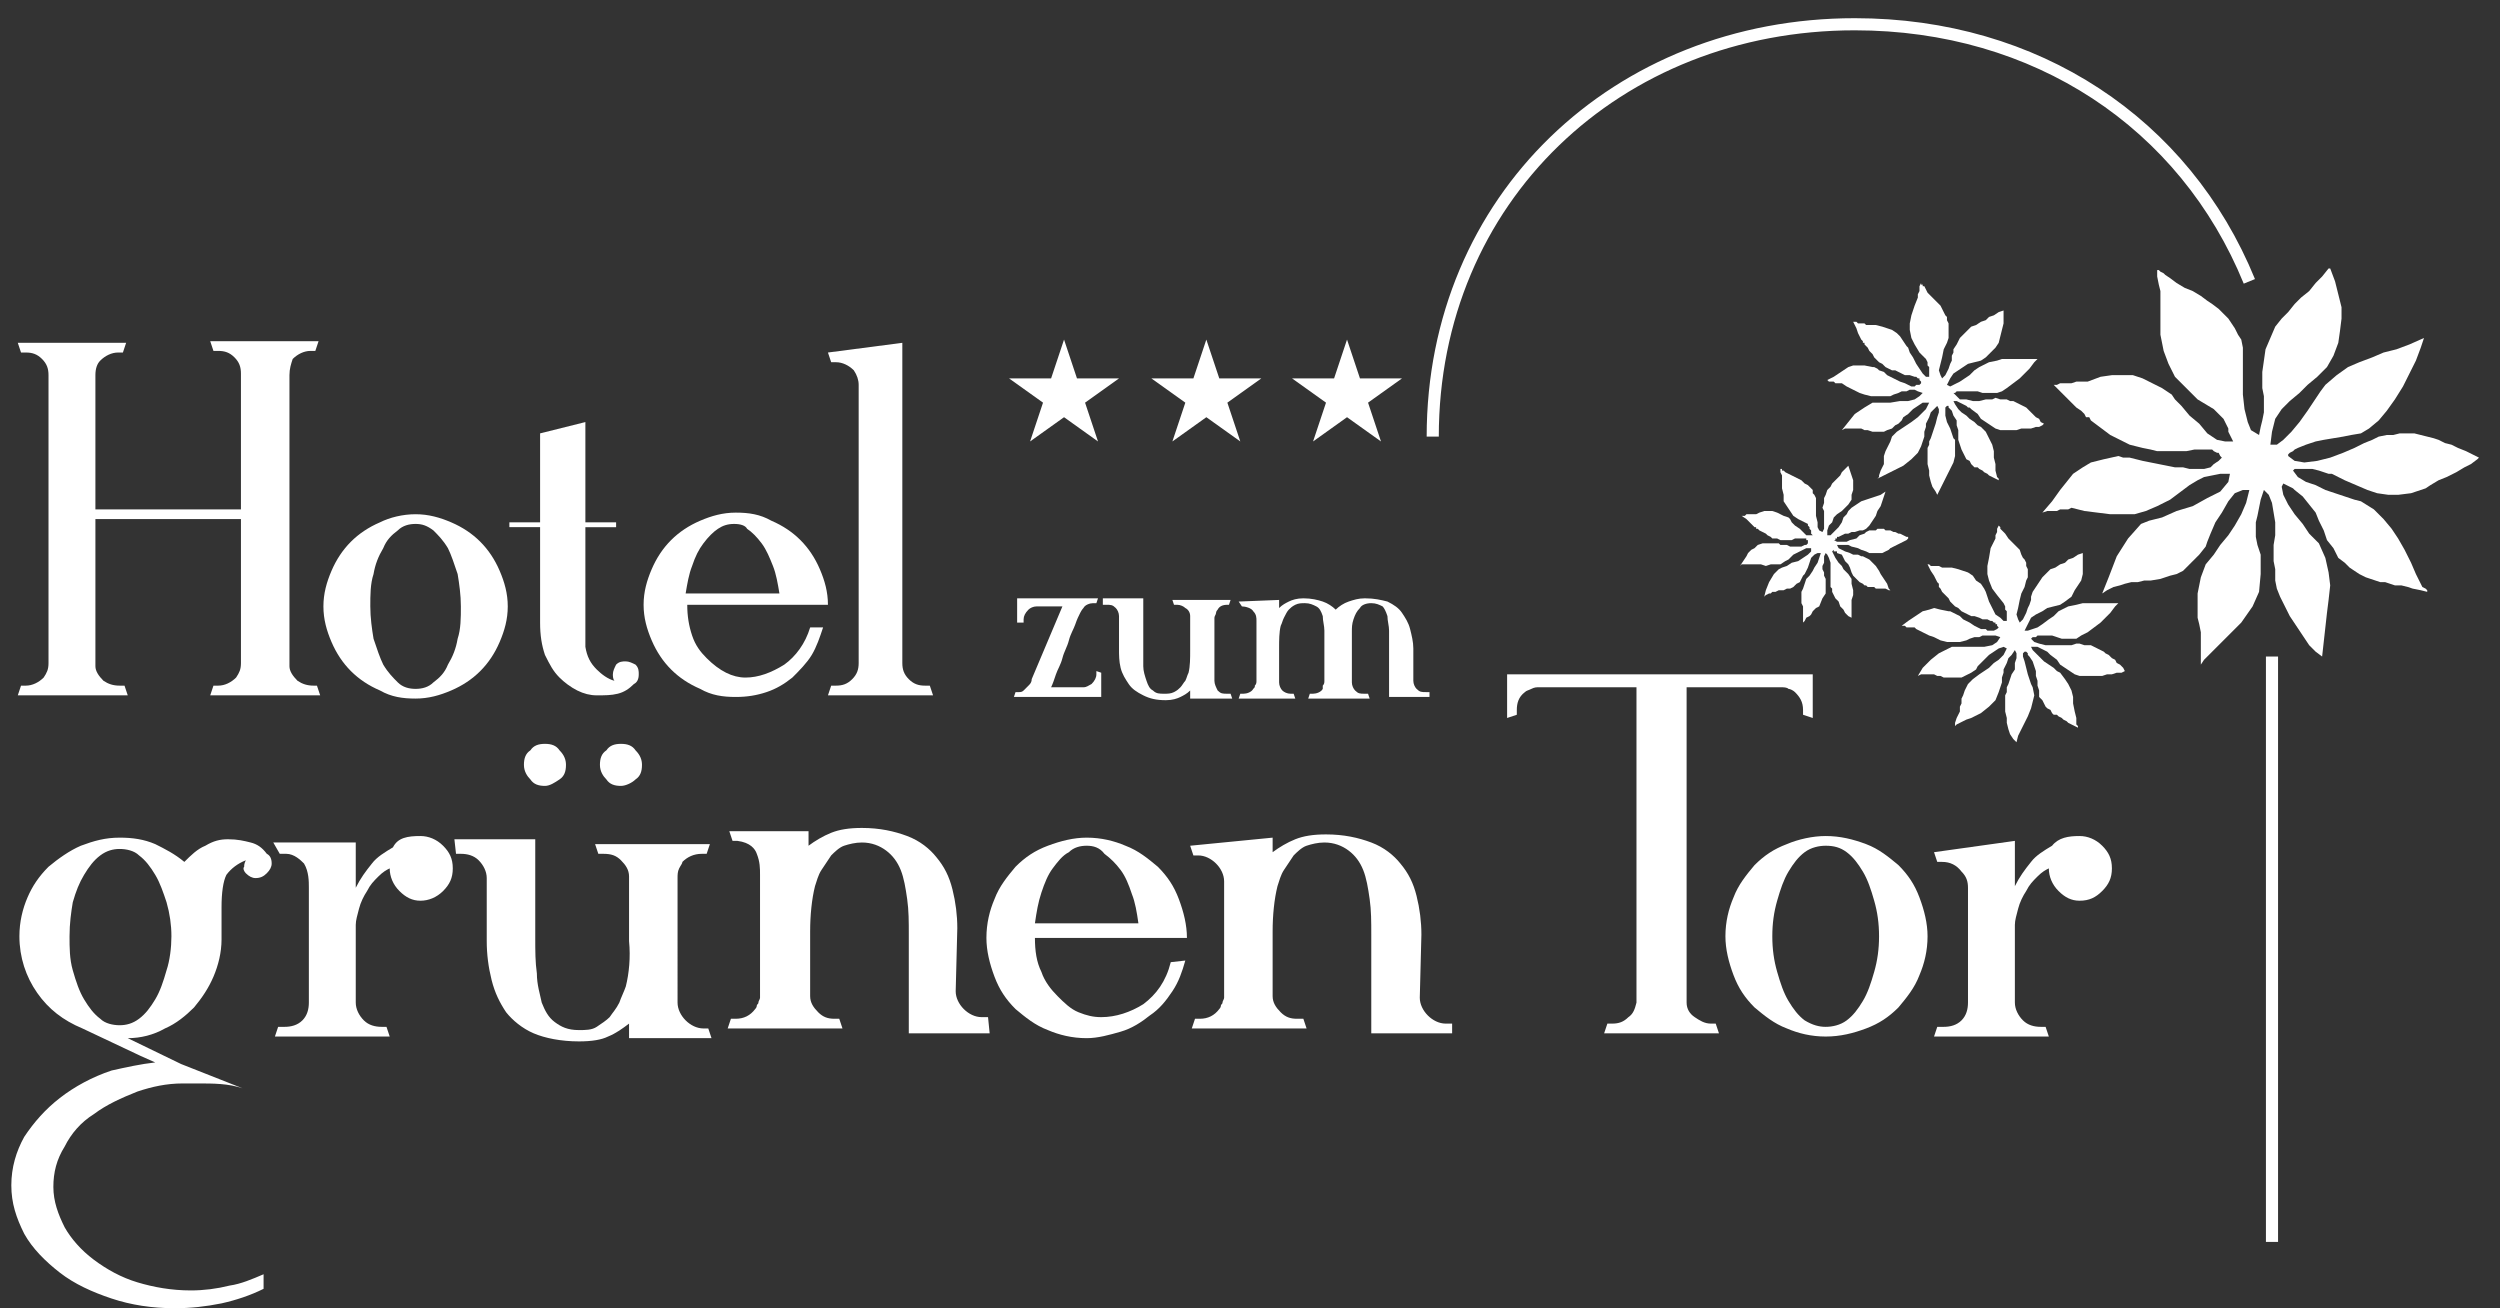 <?xml version="1.0" encoding="utf-8"?>
<!-- Generator: Adobe Illustrator 23.0.2, SVG Export Plug-In . SVG Version: 6.00 Build 0)  -->
<svg version="1.1" id="Ebene_1" xmlns="http://www.w3.org/2000/svg" xmlns:xlink="http://www.w3.org/1999/xlink" x="0px" y="0px"
	 viewBox="0 0 154.6 80.9" style="enable-background:new 0 0 154.6 80.9;" xml:space="preserve">
<rect x="0" y="0" width="154.6" height="80.9" fill="#333333" stroke="none"/>
<style type="text/css">
	.st0{fill:none;stroke:#FFFFFF;stroke-width:0.75;}
	.st1{fill-rule:evenodd;clip-rule:evenodd;fill:#FFFFFF;}
	.st2{fill:#FFFFFF;}
</style>
<g>
	<line class="st0" x1="140.5" y1="40.6" x2="140.5" y2="76.8"/>
	<g>
		<polygon class="st1" points="144.1,16.6 144.4,17.4 144.6,18.2 144.8,19 144.8,19.7 144.7,20.5 144.6,21.2 144.3,22 143.9,22.7 
			143.3,23.3 142.7,23.8 142.2,24.3 141.6,24.8 141.1,25.3 140.7,25.9 140.5,26.7 140.4,27.5 140.8,27.5 141.2,27.2 141.7,26.7 
			142.2,26.1 142.7,25.4 143.1,24.8 143.5,24.2 143.8,23.8 144.5,23.2 145.2,22.7 145.9,22.4 146.7,22.1 147.4,21.8 148.2,21.6 
			149,21.3 149.9,20.9 149.7,21.5 149.4,22.3 149,23.1 148.6,23.9 148.1,24.7 147.6,25.4 147.1,26 146.5,26.5 146,26.8 145.4,26.9 
			144.9,27 144.3,27.1 143.7,27.2 143.2,27.3 142.6,27.5 142.1,27.7 141.9,27.8 141.8,27.9 141.6,28 141.5,28.1 141.5,28.2 
			141.5,28.2 141.5,28.2 141.5,28.2 141.9,28.5 142.5,28.6 143.3,28.5 144.1,28.3 144.9,28 145.6,27.7 146.2,27.4 146.7,27.2 
			147.1,27 147.6,26.9 148,26.9 148.4,26.8 148.9,26.8 149.3,26.8 149.7,26.9 150.1,27 150.5,27.1 150.8,27.2 151.2,27.4 
			151.6,27.5 152,27.7 152.5,27.9 152.9,28.1 153.3,28.3 153.2,28.4 152.8,28.7 152.4,28.9 151.9,29.2 151.3,29.5 150.8,29.7 
			150.3,30 150,30.2 149.1,30.5 148.3,30.6 147.7,30.6 147,30.5 146.4,30.3 145.7,30 145,29.7 144.2,29.3 144,29.3 143.7,29.2 
			143.4,29.1 143,29 142.6,29 142.2,29 141.9,29 141.8,29.1 142.1,29.5 142.6,29.8 143.2,30 143.8,30.3 144.4,30.5 145,30.7 
			145.6,30.9 146,31 146.8,31.5 147.4,32.1 147.9,32.7 148.3,33.3 148.7,34 149.1,34.8 149.4,35.5 149.8,36.3 150,36.4 150.1,36.5 
			150.1,36.6 150.1,36.6 149.7,36.5 149.2,36.4 148.9,36.3 148.5,36.2 148.1,36.2 147.8,36.1 147.5,36 147.2,36 146.9,35.9 
			146.6,35.8 146.3,35.7 145.9,35.5 145.6,35.3 145.3,35.1 145,34.8 144.6,34.5 144.3,33.9 143.9,33.4 143.7,32.8 143.4,32.2 
			143.2,31.7 142.8,31.2 142.4,30.7 141.9,30.3 141.8,30.2 141.6,30.1 141.4,30 141.2,29.9 141.1,30.1 141.2,30.6 141.5,31.2 
			141.9,31.8 142.4,32.4 142.8,33 143.2,33.4 143.4,33.6 143.8,34.5 144,35.4 144.1,36.2 144,37.1 143.9,37.9 143.8,38.8 
			143.7,39.7 143.6,40.6 143.2,40.3 142.8,39.9 142.4,39.3 142,38.7 141.6,38.1 141.3,37.5 141,36.9 140.8,36.4 140.7,35.9 
			140.7,35.6 140.7,35.2 140.6,34.7 140.6,34.3 140.6,33.7 140.7,33.1 140.7,32.3 140.6,31.7 140.5,31.1 140.3,30.6 140,30.3 
			139.8,30.9 139.7,31.4 139.6,31.9 139.5,32.3 139.5,32.7 139.5,33.2 139.6,33.7 139.8,34.3 139.8,35.5 139.7,36.6 139.3,37.5 
			138.6,38.5 138.2,38.9 137.9,39.2 137.6,39.5 137.3,39.8 137,40.1 136.6,40.5 136.3,40.8 136.1,41.1 136.1,40.9 136.1,40.5 
			136.1,40.1 136.1,39.6 136.1,39.1 136,38.6 135.9,38.2 135.9,37.6 135.9,37.2 135.9,36.7 136,36.2 136.1,35.7 136.4,34.9 
			136.9,34.3 137.3,33.7 137.8,33.1 138.2,32.5 138.6,31.8 138.9,31.1 139.1,30.3 138.7,30.3 138.2,30.5 137.8,31 137.4,31.7 
			137,32.3 136.7,33 136.5,33.5 136.4,33.8 136,34.3 135.6,34.7 135.3,35 135,35.3 134.6,35.5 134.2,35.6 133.6,35.8 133,35.9 
			132.6,35.9 132.2,36 131.8,36 131.4,36.1 131.1,36.2 130.7,36.3 130.3,36.5 130,36.7 130.4,35.7 130.9,34.4 131.6,33.3 
			132.4,32.4 132.9,32.2 133.7,32 134.6,31.6 135.6,31.3 136.5,30.8 137.3,30.4 137.8,29.8 137.9,29.3 137.3,29.3 136.8,29.4 
			136.3,29.5 135.9,29.7 135.4,30 135,30.3 134.6,30.6 134.2,30.9 133.4,31.3 132.7,31.6 132,31.8 131.2,31.8 130.5,31.8 
			129.7,31.7 128.9,31.6 128.1,31.4 127.9,31.5 127.7,31.5 127.4,31.5 127.2,31.6 127,31.6 126.8,31.6 126.6,31.6 126.3,31.7 
			126.9,31 127.4,30.3 127.8,29.8 128.2,29.3 128.8,28.9 129.3,28.6 130.1,28.4 131,28.2 131.3,28.3 131.7,28.3 132.1,28.4 
			132.5,28.5 133,28.6 133.5,28.7 134,28.8 134.5,28.9 135,28.9 135.4,29 135.9,29 136.3,29 136.7,28.9 136.9,28.7 137.2,28.5 
			137.4,28.3 137.3,28.2 137.2,28 137.1,28 136.9,27.9 136.8,27.8 136.6,27.8 136.5,27.8 136.3,27.8 135.7,27.8 135.2,27.9 
			134.7,27.9 134.3,27.9 133.8,27.9 133.4,27.9 133,27.8 132.5,27.7 132.1,27.6 131.7,27.5 131.3,27.3 130.9,27.1 130.5,26.9 
			130.1,26.6 129.7,26.3 129.3,26 129.2,25.8 129,25.8 128.9,25.6 128.7,25.4 128.4,25.2 128.1,24.9 127.6,24.4 127,23.8 
			127.2,23.8 127.4,23.7 127.7,23.7 128.1,23.7 128.4,23.6 128.7,23.6 128.9,23.6 129.1,23.6 129.9,23.3 130.6,23.2 131.2,23.2 
			131.9,23.2 132.5,23.4 133.1,23.7 133.7,24 134.3,24.4 134.5,24.7 134.9,25.1 135.4,25.7 136,26.2 136.5,26.8 137.1,27.2 
			137.6,27.3 138.1,27.3 137.9,26.9 137.8,26.7 137.8,26.5 137.7,26.3 137.6,26.1 137.5,25.9 137.2,25.6 136.9,25.3 135.9,24.7 
			135.2,24 134.5,23.3 134.1,22.5 133.8,21.7 133.6,20.7 133.6,19.6 133.6,18.4 133.6,18 133.5,17.6 133.4,17.1 133.4,16.7 
			133.5,16.7 133.5,16.7 133.6,16.8 133.8,16.9 133.9,17 134.2,17.2 134.6,17.5 135.1,17.8 135.6,18 136.1,18.3 136.5,18.6 
			136.8,18.8 137.2,19.1 137.5,19.4 137.8,19.7 138,20 138.2,20.3 138.4,20.7 138.6,21 138.7,21.5 138.7,21.9 138.7,22.6 
			138.7,23.5 138.7,24.4 138.8,25.3 139,26.1 139.2,26.6 139.7,26.9 139.8,26.4 139.9,26 140,25.5 140,25 140,24.5 139.9,24 
			139.9,23.5 139.9,23 140,22.3 140.1,21.6 140.4,20.9 140.7,20.2 141.1,19.7 141.5,19.3 141.9,18.8 142.3,18.4 142.8,18 
			143.2,17.5 143.6,17.1 144,16.6 		"/>
		<polygon class="st1" points="128.8,34.2 128.8,34.6 128.8,35 128.8,35.5 128.7,35.9 128.5,36.2 128.3,36.5 128.1,36.9 127.7,37.2 
			127.4,37.4 127,37.5 126.6,37.6 126.3,37.8 125.9,38 125.6,38.2 125.4,38.6 125.2,39 125.4,39 125.7,38.9 126,38.8 126.3,38.6 
			126.7,38.3 127,38.1 127.3,37.8 127.5,37.7 127.9,37.5 128.4,37.4 128.8,37.3 129.2,37.3 129.6,37.3 130,37.3 130.5,37.3 
			131,37.3 130.8,37.5 130.5,37.9 130.2,38.2 129.9,38.5 129.5,38.8 129.1,39.1 128.7,39.3 128.4,39.5 128.1,39.5 127.8,39.5 
			127.5,39.5 127.2,39.4 126.9,39.3 126.6,39.3 126.3,39.3 126,39.3 125.9,39.4 125.8,39.4 125.7,39.4 125.7,39.4 125.6,39.5 
			125.6,39.5 125.6,39.5 125.6,39.5 125.8,39.7 126.1,39.8 126.5,39.9 126.9,39.9 127.3,39.9 127.7,39.9 128.1,39.9 128.4,39.8 
			128.6,39.8 128.9,39.9 129.1,39.9 129.3,39.9 129.5,40 129.7,40.1 129.9,40.2 130.1,40.3 130.2,40.4 130.4,40.5 130.6,40.7 
			130.8,40.8 130.9,41 131.1,41.1 131.3,41.3 131.4,41.5 131.4,41.5 131.2,41.6 130.9,41.6 130.6,41.7 130.3,41.7 130,41.8 
			129.7,41.8 129.5,41.8 129,41.8 128.6,41.8 128.3,41.7 128,41.5 127.7,41.3 127.4,41.1 127.2,40.8 126.8,40.5 126.7,40.4 
			126.6,40.3 126.4,40.2 126.2,40.1 126,40 125.9,40 125.7,40 125.6,40 125.7,40.2 125.9,40.4 126.2,40.7 126.4,40.9 126.7,41.1 
			127,41.3 127.2,41.5 127.4,41.6 127.7,42 127.9,42.3 128.1,42.7 128.2,43.1 128.2,43.5 128.3,44 128.4,44.4 128.4,44.8 
			128.5,44.9 128.5,45 128.5,45 128.5,45 128.3,44.9 128.1,44.8 127.9,44.7 127.8,44.6 127.6,44.5 127.5,44.4 127.3,44.3 
			127.2,44.2 127,44.2 126.9,44.1 126.8,43.9 126.6,43.8 126.5,43.7 126.4,43.5 126.3,43.3 126.1,43.1 126.1,42.7 126,42.4 
			126,42.1 125.9,41.8 125.9,41.5 125.8,41.2 125.7,40.9 125.5,40.6 125.4,40.5 125.4,40.4 125.3,40.3 125.2,40.3 125.1,40.4 
			125.1,40.6 125.2,40.9 125.3,41.3 125.4,41.7 125.5,42 125.6,42.3 125.7,42.5 125.8,43 125.7,43.4 125.6,43.8 125.4,44.3 
			125.2,44.7 125,45.1 124.8,45.5 124.7,45.9 124.5,45.7 124.3,45.4 124.2,45.1 124.1,44.7 124.1,44.4 124,44 124,43.7 124,43.4 
			124,43.1 124,43 124.1,42.8 124.1,42.5 124.2,42.3 124.3,42 124.4,41.7 124.6,41.4 124.6,41 124.7,40.7 124.7,40.4 124.6,40.2 
			124.4,40.5 124.2,40.7 124.1,41 124,41.2 123.9,41.4 123.9,41.6 123.8,41.9 123.8,42.2 123.6,42.8 123.4,43.3 123,43.7 
			122.5,44.1 122.3,44.2 122.1,44.3 121.9,44.4 121.6,44.5 121.4,44.6 121.2,44.7 121,44.8 120.8,45 120.9,44.9 120.9,44.7 
			121,44.4 121.1,44.2 121.2,44 121.2,43.7 121.3,43.5 121.3,43.2 121.4,43 121.5,42.7 121.6,42.5 121.7,42.3 122,42 122.4,41.7 
			122.7,41.5 123,41.3 123.3,41 123.6,40.8 123.9,40.5 124.1,40.1 123.9,40 123.6,40.1 123.3,40.3 123,40.5 122.7,40.8 122.5,41 
			122.3,41.2 122.2,41.4 121.9,41.6 121.7,41.7 121.5,41.8 121.3,41.9 121,41.9 120.8,41.9 120.5,41.9 120.2,41.9 120,41.8 
			119.8,41.8 119.6,41.7 119.4,41.7 119.2,41.7 119,41.7 118.8,41.7 118.6,41.8 118.9,41.3 119.4,40.8 119.9,40.4 120.5,40.1 
			120.7,40 121.2,40 121.7,40 122.2,40 122.7,40 123.2,39.9 123.5,39.7 123.7,39.4 123.4,39.3 123.2,39.3 122.9,39.3 122.6,39.3 
			122.4,39.4 122.1,39.4 121.8,39.5 121.6,39.6 121.2,39.7 120.7,39.7 120.4,39.7 120,39.6 119.6,39.4 119.3,39.3 118.9,39.1 
			118.5,38.9 118.4,38.8 118.3,38.8 118.1,38.8 118,38.8 117.9,38.8 117.8,38.7 117.7,38.7 117.6,38.7 118,38.4 118.3,38.2 
			118.6,38 118.9,37.8 119.3,37.7 119.6,37.6 120,37.7 120.5,37.8 120.6,37.8 120.8,37.9 121,38 121.2,38.1 121.4,38.3 121.6,38.4 
			121.8,38.5 122.1,38.7 122.3,38.8 122.5,38.9 122.8,38.9 122.9,39 123.1,39 123.3,39 123.5,38.9 123.6,38.8 123.6,38.8 
			123.5,38.7 123.5,38.6 123.4,38.6 123.4,38.5 123.3,38.5 123.2,38.4 123.1,38.4 122.9,38.3 122.6,38.3 122.4,38.2 122.1,38.1 
			121.9,38.1 121.7,38 121.5,37.9 121.3,37.8 121.1,37.6 120.9,37.5 120.8,37.4 120.6,37.2 120.5,37 120.3,36.8 120.1,36.6 
			120,36.4 119.9,36.3 119.9,36.2 119.9,36.1 119.8,36 119.7,35.8 119.6,35.6 119.4,35.3 119.2,34.9 119.3,34.9 119.4,35 119.6,35 
			119.8,35 119.9,35 120.1,35.1 120.2,35.1 120.3,35.1 120.7,35.1 121.1,35.2 121.4,35.3 121.7,35.4 122,35.6 122.2,35.9 
			122.5,36.1 122.7,36.4 122.8,36.6 122.9,36.9 123,37.2 123.2,37.6 123.4,38 123.7,38.2 123.9,38.4 124.1,38.4 124.1,38.3 
			124.1,38.1 124.1,38 124.1,37.9 124.1,37.8 124,37.7 124,37.5 123.9,37.3 123.5,36.8 123.2,36.4 123,35.9 122.9,35.5 122.9,35 
			123,34.5 123.1,33.9 123.4,33.3 123.4,33.1 123.5,32.9 123.5,32.7 123.6,32.5 123.6,32.5 123.6,32.5 123.6,32.5 123.7,32.6 
			123.7,32.7 123.8,32.8 124,33 124.2,33.3 124.4,33.5 124.6,33.7 124.8,33.9 124.9,34 125,34.3 125.1,34.5 125.2,34.6 125.3,34.8 
			125.3,35 125.4,35.2 125.4,35.5 125.4,35.7 125.3,35.9 125.2,36.3 125,36.7 124.9,37.1 124.8,37.6 124.7,38 124.8,38.3 
			124.9,38.5 125.1,38.3 125.2,38.1 125.3,37.9 125.4,37.6 125.5,37.4 125.6,37.1 125.6,36.9 125.7,36.6 125.9,36.3 126.1,36 
			126.3,35.7 126.6,35.4 126.8,35.2 127.1,35.1 127.4,34.9 127.7,34.8 127.9,34.6 128.2,34.5 128.5,34.3 		"/>
		<polygon class="st1" points="123.9,19.2 123.9,19.6 123.9,20 123.8,20.4 123.7,20.8 123.6,21.2 123.4,21.5 123.1,21.8 122.8,22.1 
			122.5,22.3 122.1,22.4 121.7,22.5 121.4,22.7 121.1,22.9 120.8,23.1 120.6,23.4 120.4,23.8 120.6,23.9 120.8,23.8 121.2,23.6 
			121.5,23.4 121.8,23.2 122.1,22.9 122.4,22.7 122.6,22.6 123,22.4 123.5,22.3 123.8,22.2 124.3,22.2 124.7,22.2 125.1,22.2 
			125.5,22.2 126,22.2 125.8,22.4 125.5,22.8 125.2,23.1 124.9,23.4 124.5,23.7 124.1,24 123.8,24.2 123.5,24.3 123.2,24.3 
			122.9,24.3 122.6,24.3 122.3,24.2 122,24.2 121.7,24.2 121.4,24.2 121.1,24.2 121.1,24.2 121,24.2 120.9,24.3 120.8,24.3 
			120.8,24.3 120.8,24.3 120.8,24.3 120.8,24.3 121,24.5 121.2,24.7 121.6,24.7 122,24.8 122.4,24.8 122.8,24.7 123.2,24.7 
			123.4,24.6 123.7,24.7 123.9,24.7 124.1,24.7 124.3,24.8 124.5,24.8 124.7,24.9 124.9,25 125.1,25.1 125.3,25.2 125.4,25.3 
			125.6,25.5 125.7,25.6 125.9,25.8 126.1,25.9 126.2,26.1 126.4,26.2 126.3,26.3 126.1,26.4 125.9,26.4 125.6,26.5 125.3,26.5 
			125,26.5 124.7,26.6 124.5,26.6 124.1,26.6 123.7,26.6 123.4,26.5 123.1,26.3 122.8,26.1 122.5,25.9 122.3,25.6 121.9,25.3 
			121.8,25.2 121.7,25.2 121.6,25.1 121.4,25 121.2,24.9 121,24.8 120.9,24.8 120.8,24.8 120.9,25 121.1,25.3 121.3,25.5 
			121.6,25.7 121.8,25.9 122.1,26.1 122.3,26.3 122.5,26.4 122.8,26.7 123,27.1 123.2,27.5 123.3,27.9 123.3,28.3 123.4,28.7 
			123.4,29.1 123.5,29.5 123.6,29.6 123.6,29.7 123.6,29.7 123.6,29.7 123.4,29.6 123.2,29.5 123,29.4 122.9,29.3 122.7,29.2 
			122.6,29.1 122.4,29 122.3,28.9 122.1,28.9 122,28.8 121.9,28.7 121.8,28.5 121.6,28.4 121.5,28.2 121.4,28 121.3,27.8 
			121.2,27.5 121.1,27.2 121.1,26.9 121.1,26.6 121,26.3 121,26 120.8,25.7 120.7,25.4 120.6,25.3 120.5,25.2 120.5,25.1 
			120.4,25.1 120.3,25.2 120.3,25.4 120.3,25.7 120.4,26.1 120.6,26.5 120.7,26.8 120.8,27.1 120.9,27.2 120.9,27.7 120.9,28.2 
			120.8,28.6 120.6,29 120.4,29.4 120.2,29.8 120,30.2 119.8,30.6 119.7,30.4 119.5,30.1 119.4,29.8 119.3,29.4 119.3,29.1 
			119.2,28.7 119.2,28.4 119.2,28.1 119.2,27.9 119.2,27.7 119.3,27.5 119.3,27.3 119.4,27.1 119.5,26.8 119.6,26.5 119.7,26.2 
			119.8,25.8 119.9,25.5 119.9,25.3 119.8,25.1 119.6,25.3 119.4,25.5 119.3,25.8 119.2,26 119.1,26.2 119.1,26.4 119,26.7 119,27 
			118.8,27.6 118.6,28 118.2,28.4 117.7,28.8 117.5,28.9 117.3,29 117.1,29.1 116.9,29.2 116.7,29.3 116.5,29.4 116.3,29.5 
			116.1,29.6 116.2,29.5 116.2,29.4 116.3,29.1 116.4,28.9 116.5,28.7 116.5,28.4 116.5,28.2 116.6,27.9 116.7,27.7 116.8,27.5 
			116.9,27.3 117,27 117.3,26.7 117.6,26.5 117.9,26.3 118.2,26.1 118.6,25.8 118.8,25.6 119.1,25.3 119.3,24.9 119.1,24.9 
			118.9,24.9 118.6,25.1 118.3,25.3 118,25.6 117.7,25.8 117.6,26 117.4,26.2 117.2,26.3 117,26.5 116.7,26.6 116.5,26.7 
			116.3,26.7 116.1,26.7 115.8,26.7 115.5,26.6 115.3,26.6 115.1,26.5 114.9,26.5 114.7,26.5 114.5,26.5 114.3,26.5 114.1,26.5 
			113.9,26.6 114.3,26.1 114.7,25.6 115.3,25.2 115.8,24.9 116,24.9 116.4,24.9 116.9,24.9 117.5,24.8 118,24.8 118.4,24.7 
			118.7,24.5 118.9,24.3 118.6,24.2 118.4,24.1 118.1,24.1 117.9,24.2 117.6,24.2 117.4,24.3 117.1,24.4 116.9,24.5 116.4,24.5 
			116,24.5 115.7,24.5 115.3,24.4 115,24.3 114.6,24.1 114.2,23.9 113.9,23.7 113.7,23.7 113.7,23.7 113.5,23.7 113.4,23.6 
			113.3,23.6 113.2,23.6 113.1,23.6 113,23.5 113.4,23.3 113.7,23.1 114,22.9 114.3,22.7 114.6,22.6 114.9,22.6 115.3,22.6 
			115.8,22.7 115.9,22.7 116.1,22.8 116.2,22.9 116.5,23 116.7,23.2 116.9,23.3 117.1,23.4 117.3,23.5 117.5,23.6 117.8,23.7 
			118,23.8 118.2,23.9 118.4,23.9 118.5,23.8 118.7,23.8 118.8,23.7 118.8,23.6 118.8,23.6 118.7,23.5 118.7,23.4 118.6,23.4 
			118.5,23.3 118.5,23.3 118.4,23.3 118.1,23.2 117.8,23.2 117.6,23.1 117.4,23 117.2,22.9 117,22.9 116.8,22.8 116.6,22.7 
			116.4,22.5 116.2,22.4 116.1,22.3 115.9,22.1 115.8,21.9 115.6,21.7 115.5,21.5 115.3,21.3 115.3,21.2 115.2,21.2 115.2,21.1 
			115.1,21 115,20.8 114.9,20.6 114.8,20.3 114.6,19.9 114.6,19.9 114.8,19.9 114.9,20 115.1,20 115.3,20 115.4,20.1 115.5,20.1 
			115.6,20.1 116,20.1 116.4,20.2 116.7,20.3 117,20.4 117.3,20.6 117.5,20.8 117.7,21.1 117.9,21.4 118,21.5 118.1,21.8 
			118.3,22.1 118.5,22.5 118.7,22.8 118.9,23.1 119.1,23.3 119.3,23.3 119.3,23.2 119.3,23 119.3,22.9 119.3,22.8 119.3,22.7 
			119.2,22.6 119.2,22.4 119.1,22.2 118.7,21.8 118.4,21.3 118.2,20.9 118.1,20.4 118.1,20 118.2,19.5 118.4,18.9 118.6,18.4 
			118.6,18.2 118.7,18 118.7,17.7 118.8,17.5 118.8,17.5 118.8,17.6 118.9,17.6 118.9,17.7 119,17.7 119.1,17.9 119.2,18.1 
			119.4,18.3 119.6,18.5 119.8,18.7 120,18.9 120.1,19.1 120.2,19.3 120.3,19.5 120.4,19.6 120.4,19.8 120.5,20 120.5,20.2 
			120.5,20.4 120.5,20.7 120.5,20.9 120.4,21.2 120.2,21.6 120.1,22.1 120,22.5 119.9,22.9 120,23.2 120.1,23.4 120.3,23.2 
			120.4,23 120.5,22.8 120.6,22.5 120.7,22.3 120.7,22 120.8,21.8 120.8,21.6 121,21.3 121.2,20.9 121.4,20.7 121.7,20.4 
			121.9,20.2 122.2,20.1 122.5,19.9 122.8,19.8 123,19.6 123.3,19.5 123.6,19.3 		"/>
		<polygon class="st1" points="114.3,28.8 114.4,29.1 114.5,29.4 114.6,29.7 114.6,30 114.6,30.3 114.5,30.6 114.5,30.9 114.3,31.2 
			114.1,31.4 113.9,31.6 113.6,31.8 113.4,32 113.3,32.3 113.1,32.5 113,32.8 113,33.1 113.2,33.1 113.3,33 113.5,32.8 113.7,32.6 
			113.9,32.3 114,32 114.2,31.8 114.3,31.6 114.5,31.4 114.8,31.2 115.1,31 115.4,30.9 115.7,30.8 116,30.7 116.3,30.6 116.6,30.4 
			116.5,30.7 116.4,31 116.3,31.3 116.1,31.6 116,31.9 115.8,32.2 115.6,32.5 115.4,32.7 115.2,32.8 115,32.8 114.7,32.9 
			114.5,32.9 114.3,33 114.1,33 113.9,33.1 113.7,33.2 113.6,33.2 113.6,33.3 113.5,33.3 113.5,33.4 113.4,33.4 113.4,33.4 
			113.4,33.4 113.4,33.4 113.6,33.5 113.9,33.5 114.2,33.5 114.4,33.4 114.8,33.3 115,33.1 115.3,33 115.4,32.9 115.6,32.8 
			115.8,32.8 116,32.8 116.1,32.7 116.3,32.7 116.5,32.7 116.6,32.8 116.8,32.8 116.9,32.8 117.1,32.9 117.2,32.9 117.4,33 
			117.5,33 117.7,33.1 117.9,33.2 118,33.2 118,33.3 117.9,33.4 117.7,33.5 117.5,33.6 117.3,33.7 117.1,33.8 116.9,33.9 116.8,34 
			116.4,34.2 116.1,34.2 115.9,34.2 115.6,34.2 115.4,34.1 115.1,34 114.9,33.9 114.5,33.8 114.5,33.8 114.3,33.7 114.2,33.7 
			114,33.7 113.9,33.7 113.7,33.7 113.6,33.7 113.6,33.7 113.7,33.9 113.9,34 114.1,34.1 114.4,34.2 114.6,34.3 114.9,34.3 
			115.1,34.4 115.2,34.4 115.6,34.6 115.8,34.8 116,35 116.2,35.3 116.3,35.5 116.5,35.8 116.7,36.1 116.8,36.4 116.9,36.5 
			116.9,36.5 116.9,36.5 116.9,36.5 116.8,36.5 116.6,36.4 116.4,36.4 116.3,36.4 116.2,36.4 116,36.4 115.9,36.3 115.8,36.3 
			115.7,36.3 115.5,36.3 115.4,36.2 115.3,36.2 115.2,36.1 115,36 114.9,35.9 114.8,35.8 114.6,35.6 114.5,35.4 114.4,35.1 
			114.3,34.9 114.1,34.7 114,34.5 113.9,34.3 113.6,34.2 113.6,34.1 113.5,34.1 113.4,34.1 113.4,34 113.3,34.1 113.4,34.3 
			113.5,34.5 113.7,34.8 113.9,35 114,35.2 114.2,35.4 114.3,35.5 114.5,35.8 114.5,36.1 114.6,36.5 114.6,36.8 114.5,37.1 
			114.5,37.5 114.5,37.8 114.5,38.2 114.3,38.1 114.1,37.9 114,37.7 113.8,37.5 113.7,37.2 113.5,37 113.4,36.8 113.3,36.6 
			113.3,36.4 113.2,36.3 113.2,36.1 113.2,35.9 113.2,35.8 113.2,35.5 113.2,35.3 113.2,35 113.2,34.8 113.1,34.5 113,34.3 
			112.9,34.2 112.8,34.4 112.8,34.6 112.8,34.8 112.7,35 112.7,35.2 112.8,35.4 112.8,35.6 112.9,35.8 112.9,36.3 112.9,36.7 
			112.7,37 112.5,37.5 112.3,37.6 112.2,37.7 112.1,37.8 112,38 111.9,38.1 111.7,38.2 111.6,38.4 111.5,38.5 111.5,38.4 
			111.5,38.3 111.5,38.1 111.5,37.9 111.5,37.7 111.5,37.5 111.4,37.3 111.4,37.1 111.4,37 111.4,36.8 111.4,36.6 111.5,36.4 
			111.6,36.1 111.7,35.8 111.9,35.6 112.1,35.3 112.2,35.1 112.4,34.8 112.5,34.5 112.6,34.2 112.4,34.2 112.2,34.3 112,34.5 
			111.9,34.8 111.8,35.1 111.7,35.3 111.6,35.5 111.5,35.6 111.4,35.8 111.3,36 111.1,36.1 111,36.2 110.9,36.3 110.7,36.4 
			110.5,36.4 110.3,36.5 110.1,36.5 110,36.5 109.8,36.6 109.6,36.6 109.5,36.7 109.4,36.7 109.2,36.8 109.1,36.9 109.2,36.5 
			109.4,36 109.7,35.5 110,35.2 110.2,35.1 110.5,35 110.8,34.8 111.2,34.7 111.5,34.5 111.8,34.3 112,34.1 112,33.9 111.8,33.9 
			111.7,33.9 111.5,34 111.3,34.1 111.1,34.2 110.9,34.3 110.8,34.4 110.6,34.6 110.4,34.7 110.1,34.9 109.8,34.9 109.5,34.9 
			109.2,35 108.9,34.9 108.6,34.9 108.3,34.9 108.2,34.9 108.1,34.9 108,34.9 107.9,34.9 107.9,34.9 107.8,34.9 107.7,34.9 
			107.6,35 107.8,34.7 108,34.4 108.1,34.2 108.3,34 108.5,33.9 108.7,33.7 109,33.6 109.4,33.6 109.5,33.6 109.6,33.6 109.8,33.6 
			110,33.6 110.1,33.7 110.3,33.7 110.5,33.7 110.7,33.8 110.9,33.8 111.1,33.8 111.3,33.8 111.4,33.8 111.6,33.7 111.7,33.7 
			111.8,33.6 111.8,33.5 111.8,33.4 111.8,33.4 111.7,33.4 111.7,33.3 111.6,33.3 111.5,33.3 111.5,33.3 111.4,33.3 111.2,33.3 
			111,33.3 110.8,33.4 110.6,33.4 110.5,33.4 110.3,33.4 110.1,33.4 109.9,33.3 109.8,33.3 109.6,33.3 109.5,33.2 109.3,33.1 
			109.2,33 109,32.9 108.8,32.8 108.7,32.7 108.6,32.7 108.6,32.6 108.5,32.6 108.4,32.5 108.3,32.4 108.2,32.3 108,32.1 
			107.7,31.9 107.8,31.9 107.9,31.9 108,31.8 108.1,31.8 108.3,31.8 108.4,31.8 108.5,31.8 108.6,31.8 108.8,31.7 109.1,31.6 
			109.4,31.6 109.6,31.6 109.9,31.7 110.1,31.8 110.3,31.9 110.6,32 110.7,32.1 110.8,32.3 111,32.5 111.3,32.7 111.5,32.9 
			111.7,33.1 111.9,33.1 112.1,33.1 112,33 112,32.8 112,32.8 111.9,32.7 111.9,32.6 111.8,32.5 111.8,32.4 111.6,32.3 111.2,32.1 
			110.9,31.9 110.7,31.6 110.5,31.3 110.3,31 110.3,30.6 110.2,30.2 110.2,29.7 110.2,29.5 110.2,29.4 110.1,29.2 110.1,29 
			110.2,29 110.2,29 110.2,29.1 110.3,29.1 110.3,29.1 110.4,29.2 110.6,29.3 110.8,29.4 111,29.5 111.2,29.6 111.4,29.7 
			111.5,29.8 111.6,29.9 111.8,30 111.9,30.1 112,30.2 112.1,30.3 112.1,30.5 112.2,30.6 112.3,30.8 112.3,31 112.3,31.3 
			112.3,31.6 112.3,31.9 112.4,32.3 112.4,32.6 112.5,32.8 112.7,32.9 112.8,32.7 112.8,32.5 112.8,32.3 112.8,32.2 112.8,32 
			112.8,31.8 112.8,31.6 112.7,31.4 112.8,31.1 112.8,30.8 112.9,30.6 113,30.3 113.2,30.1 113.3,29.9 113.5,29.7 113.6,29.6 
			113.8,29.4 113.9,29.2 114.1,29 		"/>
	</g>
	<g>
		<path class="st2" d="M68.1,41.6v1.5h-5.4l0.1-0.3H63c0.1,0,0.2,0,0.3-0.1s0.2-0.2,0.3-0.3s0.2-0.2,0.2-0.4l1.9-4.5h-1.6
			c-0.2,0-0.4,0.1-0.5,0.2c-0.2,0.2-0.3,0.4-0.3,0.6v0.2h-0.4V37h5l-0.1,0.3h-0.2c-0.2,0-0.5,0.1-0.6,0.3c0,0-0.1,0.1-0.2,0.3
			s-0.2,0.4-0.3,0.7c-0.1,0.3-0.3,0.6-0.4,1s-0.3,0.7-0.4,1.1s-0.3,0.7-0.4,1s-0.2,0.6-0.3,0.8h2c0.2,0,0.3-0.1,0.5-0.2
			c0.2-0.2,0.3-0.4,0.3-0.6v-0.2L68.1,41.6z"/>
		<path class="st2" d="M68.2,37h2.5v1.5c0,0.2,0,0.4,0,0.6s0,0.3,0,0.5c0,0.1,0,0.3,0,0.5c0,0.4,0,0.8,0,1.1s0.1,0.6,0.2,0.9
			s0.2,0.5,0.4,0.6c0.2,0.2,0.4,0.2,0.7,0.2c0.2,0,0.4,0,0.6-0.1s0.3-0.2,0.4-0.3s0.2-0.3,0.3-0.4c0.1-0.2,0.1-0.3,0.2-0.5
			c0.1-0.4,0.1-0.9,0.1-1.4c0,0,0-0.1,0-0.4s0-0.5,0-0.7c0-0.3,0-0.6,0-1c0-0.2-0.1-0.4-0.3-0.5c-0.1-0.1-0.3-0.2-0.5-0.2h-0.2
			l-0.1-0.3h3.6L76,37.4h-0.1c-0.3,0-0.5,0.1-0.6,0.3c0,0-0.1,0.1-0.1,0.2s-0.1,0.2-0.1,0.3v3.9c0,0.2,0.1,0.4,0.2,0.6
			c0.2,0.2,0.3,0.2,0.6,0.2h0.2l0.1,0.3h-2.6v-0.5c-0.2,0.2-0.4,0.3-0.6,0.4s-0.5,0.2-0.9,0.2c-0.6,0-1-0.1-1.4-0.3
			s-0.7-0.4-0.9-0.7c-0.2-0.3-0.4-0.6-0.5-1s-0.1-0.8-0.1-1.2v-2c0-0.2-0.1-0.4-0.2-0.5c-0.2-0.2-0.3-0.2-0.6-0.2h-0.2
			C68.2,37.4,68.2,37,68.2,37z"/>
		<path class="st2" d="M88.4,43.1h-1.2h-1.3c0-0.6,0-1.1,0-1.5v-1.5c0-0.4,0-0.8,0-1.1s-0.1-0.6-0.1-0.9c-0.1-0.3-0.2-0.5-0.3-0.6
			c-0.2-0.1-0.4-0.2-0.7-0.2c-0.3,0-0.6,0.1-0.7,0.3c-0.2,0.2-0.3,0.4-0.4,0.7s-0.1,0.5-0.1,0.8s0,0.5,0,0.6v2.5
			c0,0.2,0.1,0.4,0.2,0.5c0.2,0.2,0.3,0.2,0.6,0.2h0.2l0.1,0.3h-2.1h-1.7l0.1-0.3h0.2c0.2,0,0.5-0.1,0.6-0.3v-0.1v-0.1
			c0.1-0.1,0.1-0.2,0.1-0.3c0-0.4,0-0.7,0-1v-1c0-0.4,0-0.8,0-1.1s-0.1-0.6-0.1-0.9c-0.1-0.3-0.2-0.5-0.4-0.6
			c-0.2-0.1-0.4-0.2-0.7-0.2c-0.2,0-0.4,0-0.6,0.1s-0.3,0.2-0.4,0.3s-0.2,0.3-0.3,0.5c-0.1,0.2-0.1,0.3-0.2,0.5
			c-0.1,0.4-0.1,0.9-0.1,1.4c0,0,0,0.1,0,0.4c0,0.2,0,0.5,0,0.7v1c0,0.2,0.1,0.4,0.2,0.5s0.3,0.2,0.5,0.2H80l0.1,0.3l0,0h-1.3h-2.2
			l0.1-0.3h0.2c0.2,0,0.5-0.1,0.6-0.3c0.1-0.1,0.1-0.1,0.1-0.2c0.1-0.1,0.1-0.2,0.1-0.3v-3.7c0-0.2,0-0.4-0.2-0.6
			c-0.1-0.2-0.5-0.3-0.7-0.3l0,0l-0.2-0.3l2.5-0.1v0.5c0.2-0.2,0.4-0.3,0.6-0.4s0.5-0.2,0.9-0.2c0.5,0,0.9,0.1,1.2,0.2
			c0.3,0.1,0.6,0.3,0.8,0.5c0.2-0.2,0.5-0.4,0.8-0.5s0.6-0.2,1-0.2c0.6,0,1,0.1,1.4,0.2c0.4,0.2,0.7,0.4,0.9,0.7
			c0.2,0.3,0.4,0.6,0.5,1s0.2,0.8,0.2,1.2v2c0,0.2,0.1,0.4,0.2,0.5c0.2,0.2,0.3,0.2,0.6,0.2h0.2L88.4,43.1z"/>
	</g>
	<g>
		<path class="st2" d="M26,51.7c0.5,0,1,0.2,1.4,0.6s0.6,0.8,0.6,1.4s-0.2,1-0.6,1.4s-0.9,0.6-1.4,0.6s-0.9-0.2-1.3-0.6
			c-0.4-0.4-0.6-0.9-0.6-1.4c-0.2,0.1-0.4,0.2-0.7,0.5s-0.5,0.5-0.7,0.9c-0.2,0.3-0.4,0.7-0.5,1.1s-0.2,0.7-0.2,1V62
			c0,0.4,0.2,0.8,0.5,1.1s0.7,0.4,1.1,0.4h0.3l0.2,0.6H17l0.2-0.6h0.4c0.4,0,0.8-0.1,1.1-0.4s0.4-0.7,0.4-1.1v-7.1
			c0-0.4,0-1-0.3-1.5c-0.2-0.2-0.6-0.6-1.1-0.6h-0.4l-0.4-0.7H22v2.8c0.3-0.6,0.6-1,1-1.5c0.3-0.4,0.8-0.7,1.3-1
			C24.6,51.8,25.2,51.7,26,51.7z"/>
		<path class="st2" d="M28.1,51.9h5v3c0,0.4,0,0.8,0,1.1c0,0.4,0,0.7,0,1s0,0.6,0,1c0,0.8,0,1.5,0.1,2.2c0,0.7,0.2,1.3,0.3,1.8
			c0.2,0.5,0.4,0.9,0.8,1.2c0.4,0.3,0.8,0.5,1.5,0.5c0.4,0,0.8,0,1.1-0.2s0.6-0.4,0.8-0.6c0.2-0.3,0.4-0.5,0.6-0.9
			c0.1-0.3,0.3-0.7,0.4-1c0.2-0.8,0.3-1.8,0.2-2.8c0,0,0-0.3,0-0.7s0-0.9,0-1.4c0-0.6,0-1.2,0-1.9c0-0.4-0.2-0.7-0.5-1
			s-0.6-0.4-1.1-0.4H37l-0.2-0.6h7.1l-0.2,0.6h-0.3c-0.5,0-0.9,0.2-1.2,0.5c0,0.1-0.1,0.2-0.2,0.4c-0.1,0.2-0.1,0.4-0.1,0.6V62
			c0,0.4,0.2,0.8,0.5,1.1s0.7,0.5,1.1,0.5h0.3l0.2,0.6h-5.1v-0.9c-0.4,0.3-0.8,0.6-1.3,0.8c-0.4,0.2-1,0.3-1.8,0.3
			c-1.1,0-2.1-0.2-2.8-0.5s-1.3-0.8-1.7-1.3c-0.4-0.6-0.7-1.2-0.9-2s-0.3-1.6-0.3-2.4v-3.9c0-0.4-0.2-0.8-0.5-1.1s-0.7-0.4-1.1-0.4
			h-0.3L28.1,51.9z M33.7,48.6c-0.4,0-0.7-0.1-0.9-0.4c-0.2-0.2-0.4-0.5-0.4-0.9s0.1-0.7,0.4-0.9c0.2-0.3,0.5-0.4,0.9-0.4
			s0.7,0.1,0.9,0.4c0.3,0.3,0.4,0.6,0.4,0.9c0,0.4-0.1,0.7-0.4,0.9C34.3,48.4,34,48.6,33.7,48.6z M38.4,48.6c-0.4,0-0.7-0.1-0.9-0.4
			c-0.2-0.2-0.4-0.5-0.4-0.9s0.1-0.7,0.4-0.9c0.2-0.3,0.5-0.4,0.9-0.4s0.7,0.1,0.9,0.4c0.3,0.3,0.4,0.6,0.4,0.9
			c0,0.4-0.1,0.7-0.4,0.9C39.1,48.4,38.7,48.6,38.4,48.6z"/>
		<path class="st2" d="M61.2,63.9h-5c0-1.1,0-2.1,0-3c0-0.4,0-0.7,0-1.1s0-0.7,0-1s0-0.5,0-0.7s0-0.3,0-0.3c0-0.8,0-1.5-0.1-2.2
			s-0.2-1.3-0.4-1.8s-0.5-0.9-0.9-1.2s-0.9-0.5-1.5-0.5c-0.4,0-0.8,0.1-1.1,0.2c-0.3,0.1-0.6,0.4-0.8,0.6c-0.2,0.3-0.4,0.6-0.6,0.9
			s-0.3,0.7-0.4,1c-0.2,0.8-0.3,1.8-0.3,2.8c0,0,0,0.3,0,0.7s0,0.9,0,1.4v1.9c0,0.4,0.2,0.7,0.5,1s0.6,0.4,1,0.4h0.3l0.2,0.6H45
			l0.2-0.6h0.3c0.5,0,0.9-0.2,1.2-0.6c0,0,0.1-0.1,0.1-0.2s0.1-0.1,0.1-0.2s0.1-0.2,0.1-0.3s0-0.2,0-0.4v-7.2c0-0.4,0-0.8-0.2-1.3
			c-0.1-0.3-0.4-0.7-1.2-0.8h-0.3l-0.2-0.6H50v0.9c0.4-0.3,0.9-0.6,1.4-0.8s1.1-0.3,1.9-0.3c1.1,0,2,0.2,2.8,0.5s1.4,0.8,1.8,1.3
			c0.5,0.6,0.8,1.2,1,2s0.3,1.6,0.3,2.4l-0.1,3.9c0,0.4,0.2,0.8,0.5,1.1s0.7,0.5,1.1,0.5h0.4L61.2,63.9z"/>
		<path class="st2" d="M73.3,59.4c-0.2,0.7-0.4,1.3-0.8,1.9s-0.8,1.1-1.4,1.5c-0.5,0.4-1.1,0.8-1.8,1c-0.7,0.2-1.4,0.4-2.1,0.4
			c-0.9,0-1.7-0.2-2.4-0.5c-0.8-0.3-1.4-0.8-2-1.3c-0.6-0.6-1-1.2-1.3-2S61,58.8,61,58c0-0.9,0.2-1.7,0.5-2.4c0.3-0.8,0.8-1.4,1.3-2
			c0.6-0.6,1.2-1,2-1.3s1.6-0.5,2.4-0.5c0.9,0,1.7,0.2,2.4,0.5c0.8,0.3,1.4,0.8,2,1.3c0.6,0.6,1,1.2,1.3,2s0.5,1.6,0.5,2.4h-3h-5.5
			H64c0,0.8,0.1,1.5,0.4,2.1c0.2,0.6,0.6,1.1,1,1.5s0.8,0.8,1.3,1s0.9,0.3,1.4,0.3c0.9,0,1.8-0.3,2.6-0.8c0.8-0.6,1.4-1.4,1.7-2.6
			L73.3,59.4L73.3,59.4z M67.2,52.3c-0.4,0-0.8,0.1-1.1,0.4c-0.4,0.2-0.7,0.6-1,1s-0.5,0.9-0.7,1.5s-0.3,1.2-0.4,1.9h6.4
			c-0.1-0.7-0.2-1.3-0.4-1.8c-0.2-0.6-0.4-1.1-0.7-1.5c-0.3-0.4-0.6-0.7-1-1C68,52.4,67.6,52.3,67.2,52.3z"/>
		<path class="st2" d="M89.8,63.9h-5c0-1.1,0-2.1,0-3c0-0.4,0-0.7,0-1.1s0-0.7,0-1s0-0.5,0-0.7s0-0.3,0-0.3c0-0.8,0-1.5-0.1-2.2
			s-0.2-1.3-0.4-1.8c-0.2-0.5-0.5-0.9-0.9-1.2s-0.9-0.5-1.5-0.5c-0.4,0-0.8,0.1-1.1,0.2c-0.3,0.1-0.6,0.4-0.8,0.6
			c-0.2,0.3-0.4,0.6-0.6,0.9s-0.3,0.7-0.4,1c-0.2,0.8-0.3,1.8-0.3,2.8c0,0,0,0.3,0,0.7s0,0.9,0,1.4v1.9c0,0.4,0.2,0.7,0.5,1
			s0.6,0.4,1,0.4h0.4l0.2,0.6h-7.1l0.2-0.6h0.3c0.5,0,0.9-0.2,1.2-0.6c0,0,0.1-0.1,0.1-0.2s0.1-0.1,0.1-0.2s0.1-0.2,0.1-0.3
			s0-0.2,0-0.4v-6.8c0-0.4-0.2-0.8-0.5-1.1s-0.7-0.5-1.1-0.5h-0.3l-0.2-0.6l5.1-0.5v0.9c0.4-0.3,0.9-0.6,1.4-0.8s1.1-0.3,1.9-0.3
			c1.1,0,2,0.2,2.8,0.5s1.4,0.8,1.8,1.3c0.5,0.6,0.8,1.2,1,2s0.3,1.6,0.3,2.4l-0.1,3.9c0,0.4,0.2,0.8,0.5,1.1s0.7,0.5,1.1,0.5h0.4
			V63.9z"/>
		<path class="st2" d="M15.2,54c0.2,0.2,0.4,0.3,0.6,0.3c0.3,0,0.5-0.1,0.7-0.3s0.3-0.4,0.3-0.6c0-0.3-0.1-0.5-0.3-0.6
			c-0.3-0.4-0.6-0.6-1-0.7s-0.8-0.2-1.4-0.2c-0.5,0-0.9,0.1-1.4,0.4c-0.5,0.2-0.9,0.6-1.3,1c-0.6-0.5-1.2-0.8-1.8-1.1
			c-0.7-0.3-1.4-0.4-2.2-0.4c-0.9,0-1.6,0.2-2.4,0.5c-0.7,0.3-1.4,0.8-2,1.3c-0.6,0.6-1,1.2-1.3,1.9S1.2,57,1.2,57.9
			c0,1.3,0.4,2.5,1.1,3.5s1.6,1.7,2.8,2.2l3.6,1.7l0.9,0.4c-0.9,0.1-1.8,0.3-2.7,0.5c-1.2,0.4-2.3,1-3.2,1.7s-1.6,1.5-2.2,2.4
			c-0.5,0.9-0.8,1.9-0.8,3s0.3,2,0.8,3C2,77.2,2.8,78,3.7,78.7s2,1.2,3.2,1.6s2.5,0.6,3.9,0.6c1,0,1.9-0.1,2.9-0.3
			c0.9-0.2,1.8-0.5,2.6-0.9v-1l0,0v0.1c-0.7,0.3-1.4,0.6-2.1,0.7c-0.8,0.2-1.6,0.3-2.4,0.3c-1.2,0-2.3-0.2-3.3-0.5s-1.9-0.8-2.7-1.4
			s-1.4-1.3-1.8-2c-0.4-0.8-0.7-1.6-0.7-2.5s0.2-1.7,0.7-2.5c0.4-0.8,1-1.5,1.8-2c0.8-0.6,1.7-1,2.7-1.4c0.9-0.3,1.8-0.5,2.8-0.5
			c0.3,0,0.6,0,0.9,0c1,0,1.9,0,2.8,0.3l-3.8-1.5l-3.3-1.6c0.8,0,1.6-0.2,2.3-0.6c0.7-0.3,1.3-0.8,1.8-1.3c0.5-0.6,0.9-1.2,1.2-1.9
			s0.5-1.5,0.5-2.3c0-0.1,0-0.2,0-0.4c0-0.1,0-0.2,0-0.3v-1.3c0-0.9,0.1-1.6,0.3-2c0.3-0.4,0.7-0.7,1.2-0.9
			c-0.1,0.2-0.1,0.3-0.1,0.4C15,53.7,15.1,53.9,15.2,54z M10.3,60c-0.2,0.7-0.4,1.3-0.7,1.8S9,62.7,8.6,63s-0.8,0.4-1.2,0.4
			c-0.4,0-0.9-0.1-1.2-0.4c-0.4-0.3-0.7-0.7-1-1.2S4.7,60.7,4.5,60s-0.2-1.4-0.2-2.1c0-0.8,0.1-1.5,0.2-2.1c0.2-0.7,0.4-1.2,0.7-1.7
			c0.3-0.5,0.6-0.9,1-1.2s0.8-0.4,1.2-0.4c0.4,0,0.9,0.1,1.2,0.4c0.4,0.3,0.7,0.7,1,1.2s0.5,1.1,0.7,1.7c0.2,0.7,0.3,1.4,0.3,2.1
			S10.5,59.4,10.3,60z"/>
	</g>
	<g>
		<path class="st2" d="M112.9,51.7c0.9,0,1.7,0.2,2.5,0.5s1.4,0.8,2,1.3c0.6,0.6,1,1.2,1.3,2s0.5,1.6,0.5,2.4c0,0.9-0.2,1.7-0.5,2.4
			c-0.3,0.8-0.8,1.4-1.3,2c-0.6,0.6-1.2,1-2,1.3s-1.6,0.5-2.5,0.5s-1.7-0.2-2.4-0.5c-0.8-0.3-1.4-0.8-2-1.3c-0.6-0.6-1-1.2-1.3-2
			s-0.5-1.6-0.5-2.4c0-0.9,0.2-1.7,0.5-2.4c0.3-0.8,0.8-1.4,1.3-2c0.6-0.6,1.2-1,2-1.3C111.2,51.9,112.1,51.7,112.9,51.7z
			 M112.9,63.5c0.4,0,0.9-0.1,1.3-0.4c0.4-0.3,0.7-0.7,1-1.2s0.5-1.1,0.7-1.8s0.3-1.4,0.3-2.2s-0.1-1.5-0.3-2.2s-0.4-1.3-0.7-1.8
			s-0.6-0.9-1-1.2s-0.8-0.4-1.3-0.4c-0.4,0-0.9,0.1-1.3,0.4c-0.4,0.3-0.7,0.7-1,1.2s-0.5,1.1-0.7,1.8s-0.3,1.4-0.3,2.2
			s0.1,1.5,0.3,2.2s0.4,1.3,0.7,1.8s0.6,0.9,1,1.2C112.1,63.4,112.5,63.5,112.9,63.5z"/>
		<path class="st2" d="M128.6,51.7c0.5,0,1,0.2,1.4,0.6s0.6,0.8,0.6,1.4s-0.2,1-0.6,1.4c-0.4,0.4-0.8,0.6-1.4,0.6
			c-0.5,0-0.9-0.2-1.3-0.6c-0.4-0.4-0.6-0.9-0.6-1.4c-0.2,0.1-0.4,0.2-0.7,0.5s-0.5,0.5-0.7,0.9c-0.2,0.3-0.4,0.7-0.5,1.1
			s-0.2,0.7-0.2,1V62c0,0.4,0.2,0.8,0.5,1.1s0.7,0.4,1.1,0.4h0.3l0.2,0.6h-7.1l0.2-0.6h0.4c0.4,0,0.8-0.1,1.1-0.4s0.4-0.7,0.4-1.1
			v-7.1c0-0.4-0.1-0.7-0.4-1c-0.3-0.4-0.7-0.6-1.2-0.6h-0.3l-0.2-0.6l5-0.7v2.8c0.3-0.6,0.6-1,1-1.5c0.3-0.4,0.8-0.7,1.3-1
			C127.3,51.8,127.9,51.7,128.6,51.7z"/>
		<path class="st2" d="M99.2,63.9l0.2-0.6h0.3c0.4,0,0.7-0.1,1-0.4c0.3-0.2,0.4-0.5,0.5-0.9V42.5h-5.8h-0.2c-0.2,0-0.3,0-0.5,0.1
			s-0.3,0.1-0.4,0.2c-0.4,0.3-0.5,0.7-0.5,1.1v0.3l-0.6,0.2v-1.9v-0.6v-0.2h18.9v0.2v0.6v1.9l-0.6-0.2v-0.3c0-0.5-0.2-0.8-0.5-1.1
			c-0.1-0.1-0.3-0.2-0.4-0.2c-0.1-0.1-0.3-0.1-0.5-0.1h-0.2h-5.6V62c0,0.4,0.2,0.7,0.5,0.9s0.6,0.4,1,0.4h0.3l0.2,0.6H99.2z"/>
	</g>
	<g>
		<path class="st2" d="M19.6,42.4l0.2,0.6h-0.1H13l0.2-0.6h0.3c0.4,0,0.8-0.2,1.1-0.5c0.2-0.3,0.3-0.5,0.3-0.9v-8.9h-9v9.1
			c0,0.3,0.2,0.6,0.5,0.9c0.3,0.2,0.6,0.3,1,0.3h0.3L7.9,43H7.8H1.1l0.2-0.6h0.3c0.4,0,0.8-0.2,1.1-0.5C2.9,41.6,3,41.4,3,41V23.2
			c0-0.4-0.1-0.7-0.4-1s-0.6-0.4-1-0.4H1.3l-0.2-0.6h6.7l-0.2,0.6H7.3c-0.4,0-0.8,0.2-1.1,0.5c-0.2,0.2-0.3,0.5-0.3,0.9v8.3h9v-8.4
			c0-0.4-0.1-0.7-0.4-1c-0.3-0.3-0.6-0.4-1-0.4h-0.3L13,21.1h6.7l-0.2,0.6h-0.3c-0.4,0-0.8,0.2-1.1,0.5c-0.1,0.3-0.2,0.6-0.2,1v18
			c0,0.3,0.2,0.6,0.5,0.9c0.3,0.2,0.6,0.3,1,0.3H19.6z"/>
		<path class="st2" d="M25.7,31.8c0.8,0,1.5,0.2,2.2,0.5s1.3,0.7,1.8,1.2s0.9,1.1,1.2,1.8c0.3,0.7,0.5,1.4,0.5,2.2s-0.2,1.5-0.5,2.2
			s-0.7,1.3-1.2,1.8s-1.1,0.9-1.8,1.2c-0.7,0.3-1.4,0.5-2.2,0.5s-1.5-0.1-2.2-0.5c-0.7-0.3-1.3-0.7-1.8-1.2s-0.9-1.1-1.2-1.8
			C20.2,39,20,38.3,20,37.5s0.2-1.5,0.5-2.2s0.7-1.3,1.2-1.8s1.1-0.9,1.8-1.2C24.1,32,24.9,31.8,25.7,31.8z M25.7,42.6
			c0.4,0,0.8-0.1,1.1-0.4c0.4-0.3,0.7-0.6,0.9-1.1c0.3-0.5,0.5-1,0.6-1.6c0.2-0.6,0.2-1.3,0.2-2s-0.1-1.4-0.2-2
			c-0.2-0.6-0.4-1.2-0.6-1.6c-0.3-0.5-0.6-0.8-0.9-1.1c-0.4-0.3-0.7-0.4-1.1-0.4s-0.8,0.1-1.1,0.4c-0.4,0.3-0.7,0.6-0.9,1.1
			c-0.3,0.5-0.5,1-0.6,1.6c-0.2,0.6-0.2,1.3-0.2,2s0.1,1.4,0.2,2c0.2,0.6,0.4,1.2,0.6,1.6c0.3,0.5,0.6,0.8,0.9,1.1
			C24.9,42.5,25.3,42.6,25.7,42.6z"/>
		<path class="st2" d="M36.2,26.1v6.2h1.9v0.3h-1.9V40c0.1,0.6,0.3,1,0.7,1.4c0.3,0.3,0.7,0.6,1.1,0.7c-0.1-0.1-0.1-0.3-0.1-0.4
			c0-0.2,0.1-0.4,0.2-0.6c0.2-0.2,0.4-0.2,0.6-0.2c0.2,0,0.4,0.1,0.6,0.2c0.2,0.2,0.2,0.4,0.2,0.6c0,0.3-0.1,0.5-0.3,0.6
			c-0.3,0.3-0.6,0.5-1,0.6S37.4,43,36.9,43c-0.4,0-0.8-0.1-1.2-0.3s-0.8-0.5-1.1-0.8c-0.4-0.4-0.6-0.8-0.9-1.4
			c-0.2-0.6-0.3-1.2-0.3-2v-1.4v-4.5h-1.9v-0.3h1.9v-5.5l0,0l0,0L36.2,26.1z"/>
		<path class="st2" d="M50.9,38.8c-0.2,0.6-0.4,1.2-0.7,1.7s-0.8,1-1.2,1.4c-0.5,0.4-1,0.7-1.6,0.9s-1.2,0.3-1.9,0.3
			c-0.8,0-1.5-0.1-2.2-0.5c-0.7-0.3-1.3-0.7-1.8-1.2s-0.9-1.1-1.2-1.8s-0.5-1.4-0.5-2.2s0.2-1.5,0.5-2.2s0.7-1.3,1.2-1.8
			s1.1-0.9,1.8-1.2s1.4-0.5,2.2-0.5s1.5,0.1,2.2,0.5c0.7,0.3,1.3,0.7,1.8,1.2s0.9,1.1,1.2,1.8s0.5,1.4,0.5,2.2h-2.8h-5.1h-0.8
			c0,0.7,0.1,1.3,0.3,1.9c0.2,0.6,0.5,1,0.9,1.4s0.8,0.7,1.2,0.9s0.8,0.3,1.2,0.3c0.8,0,1.6-0.3,2.4-0.8c0.7-0.5,1.3-1.3,1.6-2.3
			C50.1,38.8,50.9,38.8,50.9,38.8z M45.4,32.4c-0.4,0-0.7,0.1-1,0.3s-0.6,0.5-0.9,0.9S43,34.4,42.8,35c-0.2,0.5-0.3,1.1-0.4,1.7h5.8
			c-0.1-0.6-0.2-1.2-0.4-1.7s-0.4-1-0.7-1.4s-0.6-0.7-0.9-0.9C46.1,32.5,45.8,32.4,45.4,32.4z"/>
		<path class="st2" d="M51.4,22.4l-0.2-0.6l4.6-0.6V41c0,0.4,0.1,0.7,0.4,1s0.6,0.4,1,0.4h0.3l0.2,0.6h-6.5l0.2-0.6h0.3
			c0.4,0,0.7-0.1,1-0.4s0.4-0.6,0.4-1V23.8c0-0.3-0.1-0.6-0.3-0.9c-0.3-0.3-0.7-0.5-1.1-0.5H51.4z"/>
	</g>
	<path class="st0" d="M88.6,27c0-14.7,11.4-25.5,26.1-25.5c11.2,0,20.4,6.1,24.4,15.9"/>
	<g>
		<path class="st2" d="M62.4,23.4H65l0.8-2.4l0.8,2.4h2.6l-2.1,1.5l0.8,2.4l-2.1-1.5l-2.1,1.5l0.8-2.4L62.4,23.4z"/>
		<path class="st2" d="M71.2,23.4h2.6l0.8-2.4l0.8,2.4H78l-2.1,1.5l0.8,2.4l-2.1-1.5l-2.1,1.5l0.8-2.4L71.2,23.4z"/>
		<path class="st2" d="M79.9,23.4h2.6l0.8-2.4l0.8,2.4h2.6l-2.1,1.5l0.8,2.4l-2.1-1.5l-2.1,1.5l0.8-2.4L79.9,23.4z"/>
	</g>
</g>
</svg>
